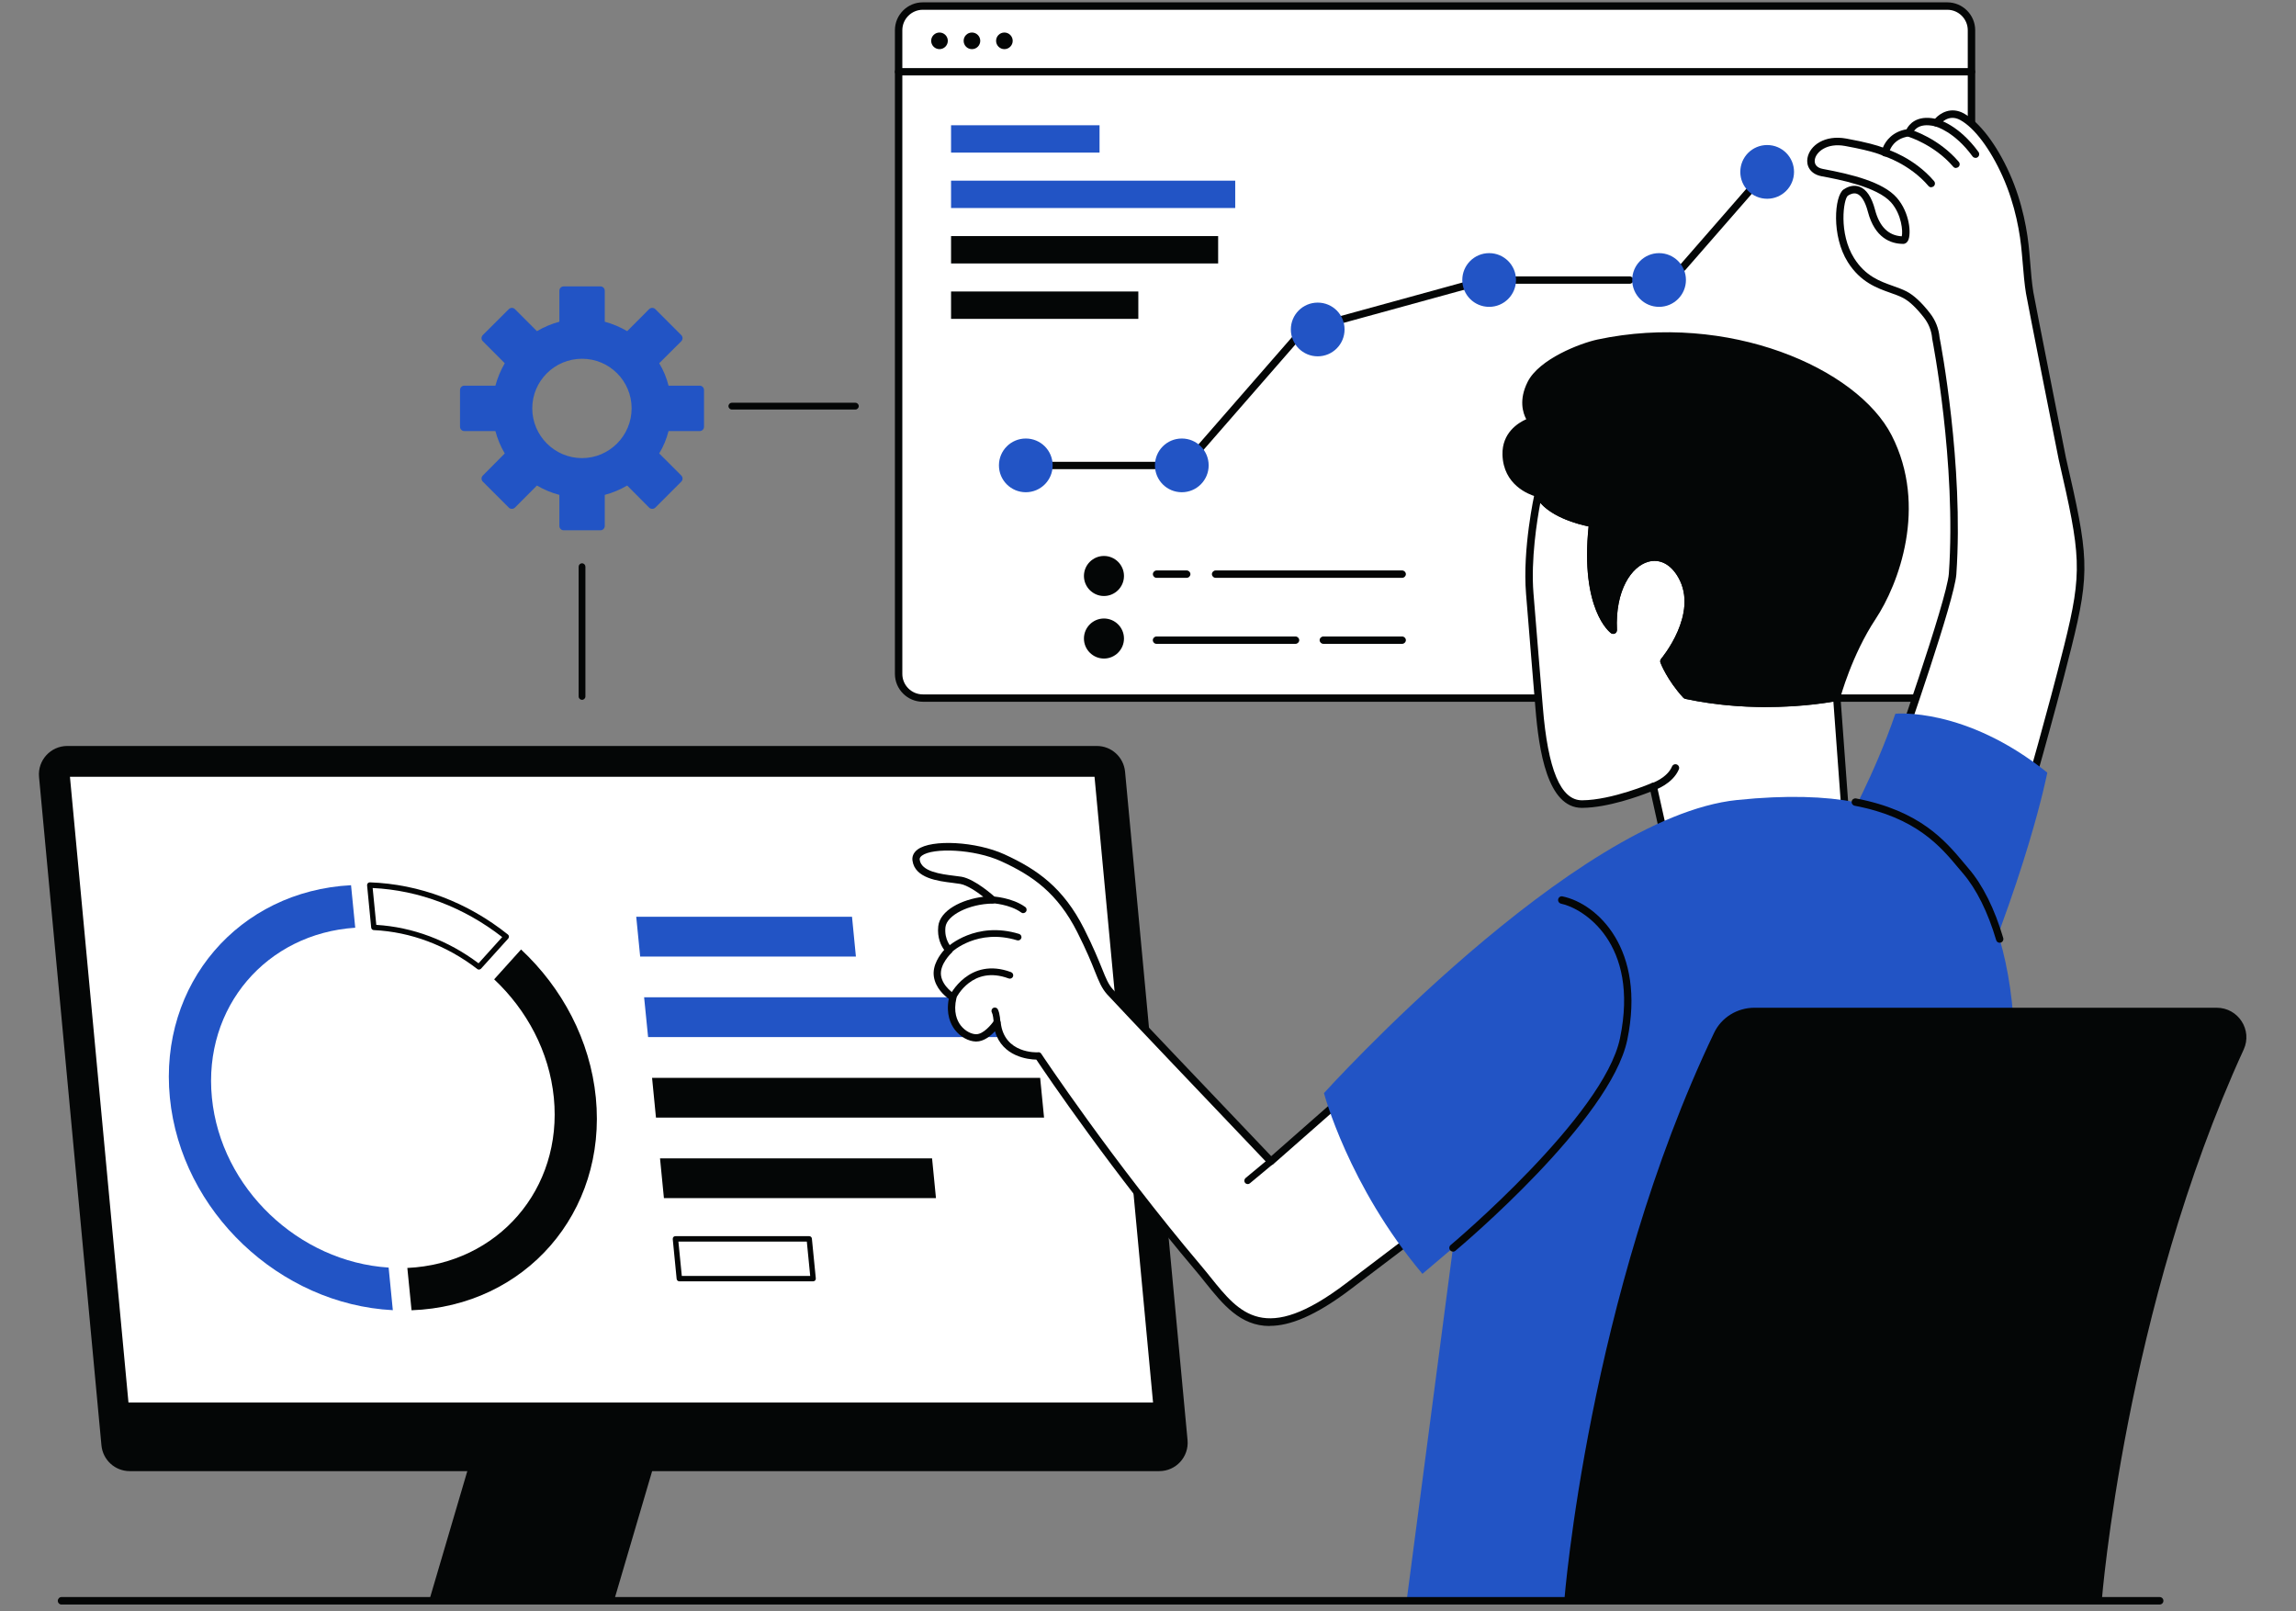 <svg xmlns="http://www.w3.org/2000/svg" xmlns:xlink="http://www.w3.org/1999/xlink" width="439" zoomAndPan="magnify" viewBox="0 0 329.25 231" height="308" preserveAspectRatio="xMidYMid meet" version="1.0"><rect x="0" y="0" width="329.25" height="231" fill="#808080" stroke="none"/><defs><g/><clipPath id="c1316178a5"><path d="M 128 0.262 L 283 0.262 L 283 101 L 128 101 Z M 128 0.262 " clip-rule="nonzero"/></clipPath><clipPath id="b74773c2fc"><path d="M 128 0.262 L 284 0.262 L 284 101 L 128 101 Z M 128 0.262 " clip-rule="nonzero"/></clipPath><clipPath id="6c1e3a3e16"><path d="M 5.367 106 L 171 106 L 171 211 L 5.367 211 Z M 5.367 106 " clip-rule="nonzero"/></clipPath><clipPath id="1442e24c59"><path d="M 61 210 L 94 210 L 94 229.988 L 61 229.988 Z M 61 210 " clip-rule="nonzero"/></clipPath><clipPath id="50f133de72"><path d="M 189 114 L 289 114 L 289 229.988 L 189 229.988 Z M 189 114 " clip-rule="nonzero"/></clipPath><clipPath id="dcac86c9ba"><path d="M 224 144 L 322.645 144 L 322.645 229.988 L 224 229.988 Z M 224 144 " clip-rule="nonzero"/></clipPath><clipPath id="235f9a7c3d"><path d="M 8 229 L 311 229 L 311 229.988 L 8 229.988 Z M 8 229 " clip-rule="nonzero"/></clipPath></defs><g clip-path="url(#c1316178a5)"><path fill="#ffffff" d="M 132.32 0.863 L 279.234 0.863 C 279.695 0.863 280.137 0.953 280.559 1.129 C 280.984 1.305 281.359 1.555 281.684 1.879 C 282.008 2.203 282.258 2.578 282.434 3 C 282.609 3.426 282.695 3.867 282.695 4.324 L 282.695 96.625 C 282.695 97.082 282.609 97.523 282.434 97.949 C 282.258 98.371 282.008 98.746 281.684 99.07 C 281.359 99.395 280.984 99.645 280.559 99.82 C 280.137 99.996 279.695 100.086 279.234 100.086 L 132.32 100.086 C 131.859 100.086 131.418 99.996 130.996 99.82 C 130.57 99.645 130.195 99.395 129.871 99.07 C 129.547 98.746 129.297 98.371 129.121 97.949 C 128.945 97.523 128.859 97.082 128.859 96.625 L 128.859 4.324 C 128.859 3.867 128.945 3.426 129.121 3 C 129.297 2.578 129.547 2.203 129.871 1.879 C 130.195 1.555 130.57 1.305 130.996 1.129 C 131.418 0.953 131.859 0.863 132.32 0.863 Z M 132.32 0.863 " fill-opacity="1" fill-rule="nonzero"/></g><g clip-path="url(#b74773c2fc)"><path fill="#040606" d="M 279.246 100.625 L 132.328 100.625 C 130.125 100.625 128.332 98.828 128.332 96.625 L 128.332 4.336 C 128.332 2.133 130.125 0.336 132.328 0.336 L 279.246 0.336 C 281.449 0.336 283.246 2.133 283.246 4.336 L 283.246 96.637 C 283.246 98.84 281.449 100.633 279.246 100.633 Z M 132.328 1.402 C 130.715 1.402 129.395 2.723 129.395 4.336 L 129.395 96.637 C 129.395 98.25 130.715 99.57 132.328 99.57 L 279.246 99.57 C 280.859 99.57 282.18 98.25 282.18 96.637 L 282.18 4.336 C 282.18 2.723 280.871 1.402 279.246 1.402 Z M 132.328 1.402 " fill-opacity="1" fill-rule="nonzero"/></g><g clip-path="url(#6c1e3a3e16)"><path fill="#040606" d="M 166.242 210.945 L 18.602 210.945 C 16.5 210.945 14.75 209.352 14.547 207.254 L 5.598 111.406 C 5.379 109.023 7.258 106.965 9.652 106.965 L 157.285 106.965 C 159.387 106.965 161.137 108.559 161.336 110.66 L 170.297 206.504 C 170.516 208.887 168.641 210.945 166.242 210.945 Z M 166.242 210.945 " fill-opacity="1" fill-rule="nonzero"/></g><path fill="#ffffff" d="M 17.934 201.637 L 9.449 110.859 L 157.453 110.859 L 165.938 201.637 Z M 17.934 201.637 " fill-opacity="1" fill-rule="nonzero"/><path fill="#040606" d="M 165.938 202.176 L 17.934 202.176 C 17.66 202.176 17.43 201.965 17.406 201.691 L 8.922 110.91 C 8.914 110.766 8.957 110.617 9.062 110.5 C 9.156 110.383 9.305 110.32 9.449 110.32 L 157.453 110.32 C 157.727 110.32 157.961 110.531 157.98 110.805 L 166.465 201.586 C 166.477 201.734 166.434 201.883 166.328 201.996 C 166.223 202.102 166.086 202.164 165.938 202.164 Z M 18.422 201.102 L 165.348 201.102 L 156.957 111.387 L 10.031 111.387 Z M 18.422 201.102 " fill-opacity="1" fill-rule="nonzero"/><g clip-path="url(#1442e24c59)"><path fill="#040606" d="M 88.043 229.547 L 93.645 210.512 L 67.141 210.512 L 61.535 229.547 Z M 88.043 229.547 " fill-opacity="1" fill-rule="nonzero"/></g><path fill="#2254c5" d="M 91.801 137.164 L 91.238 131.457 L 122.18 131.457 L 122.738 137.164 Z M 91.801 137.164 " fill-opacity="1" fill-rule="nonzero"/><path fill="#2254c5" d="M 92.938 148.711 L 92.367 143 L 151.586 143 L 152.145 148.711 Z M 92.938 148.711 " fill-opacity="1" fill-rule="nonzero"/><path fill="#040606" d="M 94.066 160.254 L 93.508 154.555 L 149.16 154.555 L 149.719 160.254 Z M 94.066 160.254 " fill-opacity="1" fill-rule="nonzero"/><path fill="#040606" d="M 95.207 171.797 L 94.648 166.098 L 133.66 166.098 L 134.219 171.797 Z M 95.207 171.797 " fill-opacity="1" fill-rule="nonzero"/><path fill="#ffffff" d="M 97.414 183.34 L 96.855 177.645 L 116.047 177.645 L 116.605 183.34 Z M 97.414 183.34 " fill-opacity="1" fill-rule="nonzero"/><path fill="#040606" d="M 116.605 183.73 L 97.422 183.73 C 97.223 183.73 97.055 183.582 97.031 183.383 L 96.473 177.676 C 96.473 177.57 96.496 177.453 96.57 177.379 C 96.641 177.293 96.75 177.254 96.855 177.254 L 116.039 177.254 C 116.238 177.254 116.406 177.398 116.426 177.602 L 116.988 183.309 C 116.988 183.414 116.965 183.531 116.891 183.605 C 116.816 183.688 116.711 183.73 116.605 183.73 Z M 97.773 182.961 L 116.184 182.961 L 115.699 178.035 L 97.285 178.035 Z M 97.773 182.961 " fill-opacity="1" fill-rule="nonzero"/><path fill="#2254c5" d="M 24.359 157.395 C 25.965 173.727 40.125 187.035 56.332 187.867 L 55.73 181.758 C 42.848 180.934 31.664 170.402 30.387 157.395 C 29.109 144.395 38.227 133.863 50.941 133.027 L 50.34 126.93 C 34.289 127.762 22.758 141.059 24.359 157.395 Z M 24.359 157.395 " fill-opacity="1" fill-rule="nonzero"/><path fill="#ffffff" d="M 72.582 134.316 C 67.055 129.918 60.238 127.172 53.012 126.918 L 53.602 132.988 C 59.16 133.25 64.363 135.328 68.668 138.652 L 72.574 134.328 Z M 72.582 134.316 " fill-opacity="1" fill-rule="nonzero"/><path fill="#040606" d="M 68.68 139.031 C 68.594 139.031 68.512 139.012 68.449 138.949 C 64.035 135.551 58.898 133.621 53.602 133.367 C 53.41 133.367 53.254 133.207 53.23 133.02 L 52.641 126.949 C 52.629 126.836 52.672 126.73 52.746 126.645 C 52.82 126.562 52.938 126.52 53.043 126.52 C 60.164 126.773 67.012 129.355 72.836 134 C 72.922 134.062 72.973 134.168 72.984 134.273 C 72.984 134.379 72.965 134.484 72.891 134.57 L 68.984 138.895 C 68.91 138.98 68.805 139.023 68.699 139.023 Z M 53.961 132.617 C 59.184 132.934 64.246 134.832 68.625 138.125 L 72.016 134.367 C 66.508 130.086 60.102 127.656 53.441 127.332 Z M 53.961 132.617 " fill-opacity="1" fill-rule="nonzero"/><path fill="#040606" d="M 74.715 136.152 L 70.863 140.426 C 75.539 144.824 78.766 150.789 79.422 157.395 C 80.719 170.551 71.359 181.211 58.414 181.812 L 59.016 187.879 C 75.297 187.297 87.062 173.887 85.445 157.395 C 84.633 149.133 80.602 141.641 74.727 136.152 Z M 74.715 136.152 " fill-opacity="1" fill-rule="nonzero"/><path fill="#ffffff" d="M 264.492 114.91 C 264.492 114.91 258.098 121.75 238.367 118.582 L 237.078 112.789 C 237.078 112.789 231.316 115.27 226.898 115.301 C 222.477 115.355 221.219 107.727 220.715 101.414 C 220.207 95.105 219.902 91.539 219.383 85.09 C 218.855 78.633 220.629 70.73 220.629 70.73 C 222.18 74.055 228.418 75.047 228.418 75.047 C 227.043 87.191 231.352 90.348 231.352 90.348 C 230.887 80.574 237.945 76.902 241.141 82.516 C 244.34 88.109 238.621 94.789 238.621 94.789 C 238.621 94.789 239.527 97.195 241.797 99.652 C 252.812 102.008 262.648 100.086 263.355 99.949 C 263.375 99.926 263.387 99.926 263.387 99.926 L 264.492 114.867 Z M 264.492 114.91 " fill-opacity="1" fill-rule="nonzero"/><path fill="#040606" d="M 247.895 119.828 C 245.121 119.828 241.934 119.617 238.281 119.109 C 238.062 119.078 237.883 118.922 237.84 118.699 L 236.688 113.527 C 235.086 114.16 230.578 115.809 226.898 115.84 L 226.844 115.84 C 221.906 115.84 220.672 107.641 220.176 101.469 L 219.594 94.43 C 219.363 91.57 219.129 88.828 218.836 85.145 C 218.309 78.688 220.016 70.953 220.09 70.625 C 220.145 70.402 220.324 70.234 220.555 70.211 C 220.777 70.191 221 70.309 221.094 70.52 C 222.508 73.547 228.418 74.527 228.48 74.539 C 228.766 74.582 228.953 74.844 228.922 75.129 C 228.016 83.223 229.684 87.223 230.781 88.91 C 230.93 83.465 233.43 80.312 236.016 79.551 C 238.168 78.918 240.254 79.941 241.586 82.285 C 244.602 87.57 240.266 93.586 239.223 94.914 C 239.516 95.578 240.402 97.375 242.07 99.211 C 252.223 101.34 261.359 99.832 263.195 99.484 C 263.543 99.355 263.891 99.602 263.926 99.938 L 265.02 114.879 C 265.031 115.027 264.98 115.164 264.883 115.281 C 264.684 115.504 260.559 119.84 247.895 119.84 Z M 238.801 118.109 C 256.434 120.473 262.891 115.617 263.945 114.699 L 262.91 100.613 C 260.18 101.09 251.379 102.281 241.691 100.211 C 241.586 100.191 241.492 100.137 241.406 100.055 C 239.086 97.543 238.156 95.117 238.113 95.012 C 238.051 94.832 238.082 94.621 238.207 94.473 C 238.262 94.41 243.645 88.004 240.68 82.801 C 239.59 80.891 238.008 80.078 236.332 80.562 C 233.988 81.238 231.602 84.594 231.879 90.336 C 231.879 90.535 231.781 90.738 231.594 90.832 C 231.414 90.926 231.191 90.914 231.023 90.789 C 230.844 90.652 226.602 87.402 227.816 75.488 C 226.465 75.215 222.77 74.273 220.883 72.102 C 220.418 74.57 219.512 80.246 219.902 85.051 C 220.195 88.73 220.418 91.477 220.66 94.324 L 221.242 101.363 C 221.969 110.375 223.805 114.754 226.855 114.754 L 226.887 114.754 C 231.148 114.723 236.805 112.316 236.867 112.285 C 237.004 112.219 237.176 112.23 237.324 112.293 C 237.461 112.367 237.566 112.496 237.598 112.652 L 238.809 118.086 Z M 238.801 118.109 " fill-opacity="1" fill-rule="nonzero"/><path fill="#040606" d="M 268.535 88.469 C 265.02 93.754 263.387 99.969 263.387 99.969 C 263.387 99.969 263.363 99.969 263.355 99.992 C 262.648 100.129 252.812 102.047 241.797 99.695 C 239.516 97.227 238.621 94.832 238.621 94.832 C 238.621 94.832 244.34 88.152 241.141 82.559 C 237.945 76.945 230.875 80.617 231.352 90.387 C 231.352 90.387 227.043 87.234 228.418 75.086 C 228.418 75.086 222.191 74.098 220.629 70.773 C 220.629 70.773 216.133 69.863 216.02 65.199 C 215.922 61.402 219.699 60.398 219.699 60.398 C 219.699 60.398 217.895 58.363 219.562 55.039 C 221.07 52.012 226.652 49.785 229.207 49.234 C 247.398 45.352 265.949 53.16 270.836 62.723 C 275.723 72.301 272.059 83.203 268.555 88.488 Z M 268.535 88.469 " fill-opacity="1" fill-rule="nonzero"/><path fill="#040606" d="M 253.258 101.383 C 249.836 101.383 245.836 101.098 241.68 100.211 C 241.574 100.191 241.48 100.137 241.395 100.055 C 239.074 97.543 238.145 95.117 238.102 95.012 C 238.039 94.832 238.07 94.621 238.199 94.473 C 238.25 94.41 243.633 88.004 240.668 82.801 C 239.582 80.891 237.996 80.078 236.32 80.562 C 233.977 81.25 231.594 84.594 231.867 90.336 C 231.867 90.535 231.773 90.738 231.582 90.832 C 231.402 90.926 231.18 90.914 231.012 90.789 C 230.832 90.652 226.59 87.402 227.805 75.488 C 226.285 75.172 221.77 74.023 220.238 71.195 C 219.215 70.898 215.574 69.527 215.457 65.191 C 215.383 62.066 217.695 60.633 218.867 60.113 C 218.383 59.207 217.781 57.328 219.059 54.773 C 220.703 51.473 226.621 49.215 229.07 48.688 C 247.77 44.699 266.32 52.738 271.277 62.445 C 276.469 72.629 272.27 83.773 268.969 88.754 C 265.551 93.914 263.902 100.031 263.891 100.098 C 263.852 100.254 263.746 100.383 263.598 100.445 C 263.543 100.465 263.492 100.488 263.438 100.496 C 262.34 100.707 258.457 101.371 253.246 101.371 Z M 242.082 99.199 C 251.852 101.246 260.684 99.926 262.965 99.516 C 263.344 98.164 264.98 92.855 268.094 88.172 C 271.047 83.707 275.332 72.703 270.352 62.941 C 265.57 53.594 247.008 45.965 229.312 49.742 C 226.77 50.281 221.43 52.465 220.039 55.262 C 218.57 58.203 220.039 59.957 220.102 60.031 C 220.219 60.168 220.258 60.355 220.207 60.535 C 220.152 60.715 220.016 60.844 219.836 60.895 C 219.699 60.926 216.461 61.844 216.547 65.168 C 216.652 69.336 220.566 70.191 220.734 70.223 C 220.902 70.254 221.039 70.371 221.113 70.52 C 222.527 73.547 228.438 74.527 228.5 74.539 C 228.785 74.582 228.977 74.844 228.945 75.129 C 228.035 83.223 229.703 87.223 230.801 88.91 C 230.949 83.465 233.449 80.312 236.035 79.551 C 238.188 78.918 240.277 79.941 241.605 82.285 C 244.625 87.57 240.289 93.586 239.242 94.914 C 239.539 95.578 240.426 97.375 242.094 99.211 Z M 268.535 88.469 L 268.547 88.469 Z M 268.535 88.469 " fill-opacity="1" fill-rule="nonzero"/><path fill="#040606" d="M 237.07 113.328 C 236.848 113.328 236.637 113.191 236.562 112.969 C 236.469 112.695 236.617 112.391 236.898 112.293 C 236.922 112.293 239.074 111.547 239.77 109.91 C 239.887 109.637 240.191 109.508 240.469 109.625 C 240.742 109.742 240.867 110.047 240.75 110.32 C 239.867 112.398 237.355 113.266 237.238 113.297 C 237.184 113.316 237.121 113.328 237.07 113.328 Z M 237.07 113.328 " fill-opacity="1" fill-rule="nonzero"/><path fill="#ffffff" d="M 277.598 48.434 C 277.492 47.25 277.051 46.145 276.324 45.203 C 275.512 44.16 274.34 42.863 273.168 42.25 C 270.992 41.109 267.785 41.016 265.434 37.301 C 263.09 33.586 263.746 28.246 264.672 27.613 C 265.59 26.98 267.387 26.508 268.367 30.219 C 269.348 33.934 271.648 34.41 272.895 34.43 C 273.559 34.492 273.59 30.969 271.586 28.691 C 269.578 26.41 264.559 25.355 261.316 24.742 C 258.078 24.133 259.926 19.543 264.641 20.387 C 269.359 21.23 270.34 21.895 270.34 21.895 C 270.34 21.895 270.762 19.371 273.758 19.023 C 273.758 19.023 274.402 16.789 277.684 17.609 C 277.684 17.609 279.172 15.531 281.355 16.734 C 283.539 17.938 285.883 21.102 287.656 25.059 C 289.43 29.016 290.199 33.102 290.461 36.266 C 290.727 39.434 290.832 40.668 291.043 41.977 C 291.254 43.285 295.719 65.738 295.719 65.738 C 298.957 79.793 299.199 81.969 296.5 92.762 C 293.797 103.559 290.168 115.965 290.168 115.965 L 271.426 109.699 C 271.426 109.699 279.711 86.273 279.996 82.305 C 281.113 66.234 277.59 48.453 277.59 48.453 Z M 277.598 48.434 " fill-opacity="1" fill-rule="nonzero"/><path fill="#040606" d="M 290.168 116.484 C 290.113 116.484 290.051 116.484 290 116.453 L 271.258 110.184 C 271.121 110.141 271.016 110.035 270.953 109.91 C 270.887 109.781 270.879 109.637 270.93 109.496 C 271.016 109.266 279.191 86.094 279.469 82.254 C 280.566 66.445 277.113 48.719 277.07 48.539 C 277.07 48.52 277.07 48.508 277.07 48.484 C 276.977 47.41 276.566 46.398 275.902 45.543 C 274.824 44.16 273.801 43.188 272.914 42.727 C 272.375 42.441 271.742 42.219 271.078 41.984 C 269.18 41.312 266.805 40.477 264.98 37.586 C 262.605 33.828 263.059 28.078 264.367 27.172 C 265.129 26.645 265.941 26.508 266.656 26.77 C 267.648 27.141 268.398 28.246 268.883 30.082 C 269.516 32.5 270.805 33.777 272.715 33.883 C 272.895 33.227 272.715 30.77 271.195 29.039 C 269.199 26.77 263.609 25.715 261.223 25.273 C 259.547 24.953 258.996 23.73 259.195 22.656 C 259.523 20.852 261.676 19.309 264.746 19.867 C 267.734 20.406 269.262 20.871 270.012 21.156 C 270.414 20.164 271.418 18.879 273.398 18.539 C 273.746 17.863 274.824 16.473 277.492 17.02 C 278.242 16.195 279.793 15.258 281.629 16.27 C 283.855 17.504 286.305 20.703 288.164 24.84 C 290.094 29.145 290.777 33.398 291.012 36.215 C 291.273 39.453 291.379 40.613 291.582 41.879 C 291.793 43.156 296.215 65.402 296.254 65.621 C 299.484 79.645 299.789 81.863 297.035 92.879 C 294.367 103.559 290.738 115.977 290.707 116.102 C 290.664 116.242 290.566 116.355 290.441 116.43 C 290.367 116.473 290.281 116.492 290.199 116.492 Z M 272.121 109.352 L 289.82 115.27 C 290.547 112.781 293.637 102.027 295.992 92.613 C 298.684 81.832 298.387 79.656 295.211 65.844 C 295.02 64.914 290.738 43.348 290.527 42.051 C 290.316 40.742 290.211 39.582 289.934 36.309 C 289.703 33.574 289.039 29.449 287.172 25.281 C 285.406 21.348 283.141 18.328 281.102 17.211 C 279.402 16.27 278.242 17.758 278.117 17.926 C 277.988 18.098 277.77 18.18 277.559 18.129 C 274.887 17.453 274.328 18.992 274.266 19.172 C 274.203 19.371 274.023 19.52 273.82 19.551 C 271.277 19.848 270.887 21.906 270.867 21.988 C 270.836 22.168 270.719 22.316 270.551 22.391 C 270.383 22.453 270.191 22.445 270.043 22.348 C 270.012 22.328 268.988 21.727 264.559 20.926 C 261.949 20.461 260.441 21.801 260.254 22.855 C 260.125 23.562 260.547 24.07 261.422 24.227 C 265.551 24.996 270.023 26.094 271.996 28.344 C 273.863 30.473 274.105 33.535 273.621 34.492 C 273.453 34.82 273.18 35 272.852 34.969 C 271.141 34.949 268.852 34.125 267.859 30.367 C 267.48 28.922 266.93 28.027 266.297 27.793 C 265.781 27.605 265.254 27.879 264.98 28.066 C 264.355 28.555 263.641 33.469 265.887 37.027 C 267.512 39.602 269.602 40.34 271.438 40.992 C 272.145 41.246 272.809 41.48 273.422 41.797 C 274.453 42.336 275.574 43.379 276.754 44.898 C 277.547 45.91 278.023 47.113 278.137 48.379 C 278.297 49.184 281.629 66.688 280.543 82.348 C 280.281 86.051 273.379 105.824 272.133 109.359 Z M 272.863 33.891 C 272.863 33.891 272.883 33.891 272.895 33.891 C 272.883 33.891 272.871 33.891 272.863 33.891 Z M 272.863 33.891 " fill-opacity="1" fill-rule="nonzero"/><path fill="#040606" d="M 276.945 26.855 C 276.797 26.855 276.648 26.793 276.543 26.664 C 273.887 23.551 270.223 22.402 270.18 22.391 C 269.898 22.305 269.738 22.012 269.824 21.727 C 269.906 21.441 270.191 21.281 270.488 21.367 C 270.645 21.422 274.477 22.602 277.348 25.969 C 277.535 26.191 277.516 26.527 277.281 26.719 C 277.176 26.801 277.062 26.844 276.934 26.844 Z M 276.945 26.855 " fill-opacity="1" fill-rule="nonzero"/><path fill="#040606" d="M 280.492 24.09 C 280.344 24.09 280.195 24.027 280.09 23.898 C 277.43 20.785 273.77 19.648 273.727 19.625 C 273.441 19.543 273.285 19.246 273.367 18.961 C 273.453 18.676 273.738 18.52 274.031 18.602 C 274.191 18.656 278.023 19.836 280.891 23.203 C 281.082 23.426 281.062 23.762 280.828 23.953 C 280.723 24.035 280.605 24.078 280.48 24.078 Z M 280.492 24.09 " fill-opacity="1" fill-rule="nonzero"/><path fill="#040606" d="M 283.285 22.633 C 283.117 22.633 282.961 22.559 282.855 22.41 C 280.246 18.836 277.59 18.148 277.559 18.137 C 277.273 18.066 277.094 17.781 277.168 17.496 C 277.23 17.211 277.516 17.039 277.809 17.105 C 277.938 17.137 280.859 17.863 283.719 21.789 C 283.887 22.023 283.848 22.359 283.605 22.539 C 283.508 22.613 283.402 22.645 283.285 22.645 Z M 283.285 22.633 " fill-opacity="1" fill-rule="nonzero"/><path fill="#2254c5" d="M 264.633 118.477 C 264.633 118.477 268.777 111.164 271.797 102.344 C 271.797 102.344 281.801 101.309 293.586 110.785 C 293.586 110.785 290.758 125.57 280.605 148.52 L 264.633 118.488 Z M 264.633 118.477 " fill-opacity="1" fill-rule="nonzero"/><path fill="#ffffff" d="M 195.504 154.871 L 182.242 166.531 C 176.934 160.961 160.305 143.508 159.152 142.211 C 157.793 140.668 157.801 139.043 154.965 133.43 C 152.125 127.816 148.578 125.199 143.801 123.004 C 139.02 120.82 131.012 120.82 131.359 123.344 C 131.707 125.875 135.938 125.906 137.785 126.234 C 139.633 126.562 142.324 129.031 142.324 129.031 C 138.871 129.082 135.273 130.73 135.043 132.883 C 134.809 135.035 136.086 136.227 136.086 136.227 C 136.086 136.227 134.145 138.031 134.418 139.941 C 134.691 141.852 136.637 142.98 136.637 142.98 C 135.715 146.914 138.367 148.773 139.949 148.816 C 141.52 148.855 142.977 146.641 142.977 146.641 C 143.535 151.715 148.895 151.398 148.895 151.398 C 148.895 151.398 158.996 166.637 171.836 181.812 C 176.711 187.574 180.023 194.527 193.32 184.469 C 204.211 176.23 207.047 174.066 207.047 174.066 L 195.504 154.883 Z M 195.504 154.871 " fill-opacity="1" fill-rule="nonzero"/><path fill="#040606" d="M 182.07 190.137 C 177.852 190.137 175.359 187.035 172.785 183.828 C 172.344 183.266 171.891 182.707 171.426 182.16 C 159.586 168.168 149.953 153.941 148.613 151.938 C 147.492 151.918 143.738 151.547 142.68 147.875 C 142.047 148.551 141.078 149.344 140 149.344 C 139.98 149.344 139.957 149.344 139.938 149.344 C 138.871 149.32 137.699 148.656 136.941 147.676 C 136.297 146.84 135.645 145.406 136.055 143.223 C 135.434 142.777 134.145 141.66 133.914 140.016 C 133.68 138.379 134.797 136.879 135.398 136.207 C 134.977 135.637 134.367 134.473 134.547 132.816 C 134.797 130.539 137.879 128.977 141.004 128.586 C 140.031 127.828 138.691 126.93 137.723 126.75 C 137.426 126.699 137.066 126.656 136.676 126.602 C 134.492 126.34 131.199 125.926 130.852 123.406 C 130.789 122.973 130.875 122.34 131.582 121.812 C 133.598 120.305 140 120.66 144.043 122.508 C 148.75 124.66 152.496 127.301 155.461 133.176 C 156.801 135.836 157.508 137.609 158.035 138.895 C 158.605 140.32 158.922 141.102 159.574 141.852 C 160.652 143.062 175.539 158.703 182.293 165.781 L 195.168 154.461 C 195.281 154.355 195.441 154.301 195.602 154.332 C 195.758 154.355 195.895 154.449 195.98 154.586 L 207.523 173.77 C 207.66 174.004 207.609 174.309 207.387 174.469 C 207.387 174.469 204.539 176.641 193.656 184.883 C 188.625 188.691 184.965 190.117 182.105 190.117 Z M 148.887 150.871 C 149.066 150.871 149.234 150.957 149.328 151.113 C 149.434 151.273 159.555 166.5 172.227 181.473 C 172.703 182.031 173.156 182.602 173.609 183.16 C 177.777 188.352 181.387 192.84 192.984 184.047 C 201.699 177.453 205.266 174.742 206.332 173.93 L 195.367 155.695 L 182.59 166.934 C 182.379 167.121 182.051 167.102 181.852 166.902 C 175.277 160 159.859 143.812 158.75 142.566 C 157.973 141.684 157.613 140.785 157.02 139.309 C 156.516 138.031 155.809 136.289 154.488 133.672 C 151.66 128.07 148.082 125.559 143.578 123.5 C 139.672 121.719 133.766 121.527 132.203 122.688 C 131.887 122.922 131.867 123.133 131.887 123.277 C 132.117 124.988 134.926 125.336 136.781 125.57 C 137.195 125.621 137.562 125.664 137.879 125.715 C 139.863 126.066 142.574 128.535 142.691 128.641 C 142.852 128.785 142.902 129.02 142.828 129.219 C 142.754 129.422 142.555 129.559 142.344 129.566 C 139 129.609 135.77 131.223 135.578 132.945 C 135.379 134.781 136.414 135.805 136.457 135.848 C 136.562 135.953 136.625 136.09 136.625 136.238 C 136.625 136.383 136.562 136.523 136.457 136.629 C 136.434 136.648 134.715 138.262 134.945 139.879 C 135.18 141.504 136.887 142.527 136.898 142.535 C 137.098 142.652 137.203 142.895 137.152 143.117 C 136.688 145.102 137.234 146.344 137.773 147.043 C 138.43 147.887 139.348 148.289 139.957 148.297 C 139.957 148.297 139.98 148.297 139.992 148.297 C 141.023 148.297 142.176 146.906 142.535 146.367 C 142.66 146.176 142.883 146.094 143.102 146.145 C 143.324 146.199 143.484 146.379 143.504 146.609 C 144 151.105 148.664 150.902 148.863 150.895 C 148.863 150.895 148.887 150.895 148.895 150.895 Z M 148.887 150.871 " fill-opacity="1" fill-rule="nonzero"/><path fill="#040606" d="M 146.734 130.941 C 146.637 130.941 146.531 130.906 146.449 130.844 C 144.801 129.652 142.324 129.516 142.301 129.516 C 142.039 129.504 141.828 129.273 141.848 129.008 C 141.859 128.746 142.039 128.566 142.355 128.543 C 142.469 128.543 145.148 128.703 147.02 130.055 C 147.238 130.211 147.281 130.516 147.125 130.73 C 147.027 130.855 146.879 130.93 146.734 130.93 Z M 146.734 130.941 " fill-opacity="1" fill-rule="nonzero"/><path fill="#040606" d="M 136.086 136.711 C 135.961 136.711 135.832 136.66 135.738 136.562 C 135.559 136.375 135.559 136.066 135.758 135.879 C 135.93 135.719 139.938 132.016 146.141 133.914 C 146.395 134 146.543 134.262 146.457 134.516 C 146.375 134.77 146.109 134.906 145.855 134.832 C 140.203 133.102 136.57 136.426 136.422 136.574 C 136.328 136.66 136.211 136.711 136.098 136.711 Z M 136.086 136.711 " fill-opacity="1" fill-rule="nonzero"/><path fill="#040606" d="M 136.637 143.465 C 136.562 143.465 136.496 143.453 136.422 143.414 C 136.18 143.297 136.074 143.012 136.191 142.77 C 136.211 142.715 138.945 137.156 144.98 139.391 C 145.234 139.488 145.363 139.762 145.266 140.016 C 145.172 140.27 144.898 140.395 144.645 140.301 C 139.441 138.367 137.164 142.988 137.066 143.191 C 136.984 143.359 136.812 143.465 136.637 143.465 Z M 136.637 143.465 " fill-opacity="1" fill-rule="nonzero"/><path fill="#040606" d="M 142.977 147.125 C 142.711 147.125 142.5 146.914 142.492 146.652 C 142.48 146.219 142.395 145.469 142.238 145.184 C 142.109 144.953 142.195 144.656 142.43 144.531 C 142.66 144.402 142.957 144.488 143.082 144.719 C 143.41 145.32 143.453 146.492 143.453 146.629 C 143.453 146.895 143.25 147.117 142.977 147.125 L 142.965 147.125 Z M 142.977 147.125 " fill-opacity="1" fill-rule="nonzero"/><path fill="#040606" d="M 178.918 169.781 C 178.781 169.781 178.641 169.719 178.547 169.613 C 178.379 169.402 178.41 169.105 178.609 168.926 L 181.934 166.164 C 182.137 165.992 182.441 166.016 182.621 166.227 C 182.789 166.438 182.758 166.73 182.559 166.91 L 179.234 169.676 C 179.137 169.75 179.031 169.793 178.926 169.793 Z M 178.918 169.781 " fill-opacity="1" fill-rule="nonzero"/><g clip-path="url(#50f133de72)"><path fill="#2254c5" d="M 286.992 170.297 C 289.934 155.273 289.238 143.086 286.75 134.652 C 285.504 130.41 283.805 127.121 281.895 124.895 C 279.234 121.793 275.867 116.883 266.047 115.016 C 261.781 114.203 256.293 113.973 249.109 114.711 C 225.703 117.117 189.859 156.738 189.859 156.738 C 189.859 156.738 193.352 170.023 203.977 182.656 L 208.355 178.941 L 201.711 229.547 L 224.301 229.547 L 286.98 170.309 Z M 286.992 170.297 " fill-opacity="1" fill-rule="nonzero"/></g><path fill="#040606" d="M 286.758 135.18 C 286.527 135.18 286.316 135.035 286.254 134.801 C 285.07 130.793 283.426 127.488 281.504 125.242 C 281.281 124.988 281.059 124.715 280.816 124.43 C 278.273 121.379 274.781 117.211 265.961 115.535 C 265.676 115.48 265.484 115.195 265.539 114.91 C 265.59 114.625 265.867 114.438 266.16 114.488 C 275.352 116.242 278.98 120.578 281.629 123.742 C 281.863 124.016 282.086 124.293 282.305 124.547 C 284.332 126.898 286.043 130.348 287.266 134.496 C 287.348 134.781 287.191 135.074 286.906 135.16 C 286.855 135.172 286.801 135.18 286.758 135.18 Z M 286.758 135.18 " fill-opacity="1" fill-rule="nonzero"/><path fill="#040606" d="M 208.367 179.469 C 208.219 179.469 208.062 179.406 207.957 179.277 C 207.766 179.059 207.797 178.719 208.02 178.531 C 208.242 178.352 230 160.02 232.309 148.879 C 235.16 135.172 226.961 130.223 223.859 129.578 C 223.574 129.516 223.383 129.23 223.445 128.945 C 223.508 128.66 223.773 128.469 224.078 128.535 C 229.09 129.59 236.047 136.109 233.355 149.102 C 230.961 160.613 209.602 178.594 208.707 179.352 C 208.602 179.438 208.484 179.48 208.367 179.48 Z M 208.367 179.469 " fill-opacity="1" fill-rule="nonzero"/><g clip-path="url(#dcac86c9ba)"><path fill="#040606" d="M 301.395 229.547 C 301.395 229.547 304.688 187.699 321.75 150.492 C 323.035 147.688 320.969 144.5 317.875 144.5 L 251.59 144.5 C 249.129 144.5 246.852 145.883 245.797 148.109 C 227.75 185.875 224.32 229.547 224.32 229.547 Z M 301.395 229.547 " fill-opacity="1" fill-rule="nonzero"/></g><path fill="#040606" d="M 282.707 10.816 L 128.859 10.816 C 128.562 10.816 128.332 10.574 128.332 10.289 C 128.332 10.004 128.574 9.762 128.859 9.762 L 282.695 9.762 C 282.992 9.762 283.234 10.004 283.234 10.289 C 283.234 10.574 282.992 10.816 282.695 10.816 Z M 282.707 10.816 " fill-opacity="1" fill-rule="nonzero"/><path fill="#040606" d="M 165.621 67.27 L 150.953 67.27 C 150.66 67.27 150.426 67.027 150.426 66.742 C 150.426 66.457 150.668 66.215 150.953 66.215 L 165.621 66.215 C 165.918 66.215 166.16 66.457 166.16 66.742 C 166.16 67.027 165.918 67.27 165.621 67.27 Z M 165.621 67.27 " fill-opacity="1" fill-rule="nonzero"/><path fill="#040606" d="M 171.941 64.969 C 171.816 64.969 171.688 64.926 171.594 64.84 C 171.371 64.652 171.352 64.312 171.539 64.094 L 185.828 47.707 C 186.02 47.484 186.355 47.461 186.578 47.652 C 186.801 47.844 186.82 48.18 186.629 48.402 L 172.344 64.789 C 172.238 64.906 172.09 64.969 171.941 64.969 Z M 171.941 64.969 " fill-opacity="1" fill-rule="nonzero"/><path fill="#040606" d="M 191.98 46.469 C 191.75 46.469 191.535 46.312 191.465 46.082 C 191.391 45.797 191.547 45.5 191.832 45.426 L 210.773 40.223 C 211.059 40.141 211.355 40.309 211.426 40.594 C 211.5 40.879 211.344 41.172 211.059 41.246 L 192.117 46.449 C 192.117 46.449 192.023 46.469 191.98 46.469 Z M 191.98 46.469 " fill-opacity="1" fill-rule="nonzero"/><path fill="#040606" d="M 233.703 40.688 L 217.398 40.688 C 217.105 40.688 216.863 40.445 216.863 40.16 C 216.863 39.875 217.105 39.633 217.398 39.633 L 233.703 39.633 C 234 39.633 234.242 39.875 234.242 40.16 C 234.242 40.445 234 40.688 233.703 40.688 Z M 233.703 40.688 " fill-opacity="1" fill-rule="nonzero"/><path fill="#040606" d="M 241.289 38.883 C 241.164 38.883 241.035 38.84 240.941 38.758 C 240.719 38.566 240.699 38.23 240.891 38.008 L 250.387 27.117 C 250.574 26.898 250.926 26.875 251.137 27.066 C 251.355 27.254 251.379 27.594 251.188 27.816 L 241.691 38.703 C 241.586 38.832 241.438 38.883 241.289 38.883 Z M 241.289 38.883 " fill-opacity="1" fill-rule="nonzero"/><path fill="#2254c5" d="M 150.953 66.73 C 150.953 68.852 149.234 70.582 147.102 70.582 C 144.973 70.582 143.25 68.863 143.25 66.73 C 143.25 64.598 144.973 62.879 147.102 62.879 C 149.234 62.879 150.953 64.598 150.953 66.73 Z M 150.953 66.73 " fill-opacity="1" fill-rule="nonzero"/><path fill="#2254c5" d="M 173.324 66.73 C 173.324 68.852 171.605 70.582 169.473 70.582 C 167.34 70.582 165.621 68.863 165.621 66.73 C 165.621 64.598 167.34 62.879 169.473 62.879 C 171.605 62.879 173.324 64.598 173.324 66.73 Z M 173.324 66.73 " fill-opacity="1" fill-rule="nonzero"/><path fill="#2254c5" d="M 192.812 47.242 C 192.812 49.363 191.094 51.094 188.961 51.094 C 186.832 51.094 185.109 49.371 185.109 47.242 C 185.109 45.109 186.832 43.391 188.961 43.391 C 191.094 43.391 192.812 45.109 192.812 47.242 Z M 192.812 47.242 " fill-opacity="1" fill-rule="nonzero"/><path fill="#2254c5" d="M 217.398 40.148 C 217.398 42.27 215.68 44 213.547 44 C 211.418 44 209.695 42.281 209.695 40.148 C 209.695 38.02 211.418 36.297 213.547 36.297 C 215.68 36.297 217.398 38.02 217.398 40.148 Z M 217.398 40.148 " fill-opacity="1" fill-rule="nonzero"/><path fill="#2254c5" d="M 241.766 40.148 C 241.766 42.27 240.043 44 237.914 44 C 235.781 44 234.062 42.281 234.062 40.148 C 234.062 38.02 235.781 36.297 237.914 36.297 C 240.043 36.297 241.766 38.02 241.766 40.148 Z M 241.766 40.148 " fill-opacity="1" fill-rule="nonzero"/><path fill="#2254c5" d="M 257.266 24.648 C 257.266 26.77 255.547 28.5 253.414 28.5 C 251.281 28.5 249.562 26.781 249.562 24.648 C 249.562 22.516 251.281 20.797 253.414 20.797 C 255.547 20.797 257.266 22.516 257.266 24.648 Z M 257.266 24.648 " fill-opacity="1" fill-rule="nonzero"/><g clip-path="url(#235f9a7c3d)"><path fill="#040606" d="M 309.699 230.074 L 8.816 230.074 C 8.523 230.074 8.289 229.832 8.289 229.539 C 8.289 229.242 8.531 229 8.816 229 L 309.699 229 C 309.996 229 310.238 229.242 310.238 229.539 C 310.238 229.832 309.996 230.074 309.699 230.074 Z M 309.699 230.074 " fill-opacity="1" fill-rule="nonzero"/></g><path fill="#040606" d="M 135.918 5.855 C 135.918 6.512 135.379 7.047 134.727 7.047 C 134.07 7.047 133.531 6.512 133.531 5.855 C 133.531 5.203 134.059 4.664 134.727 4.664 C 135.391 4.664 135.918 5.203 135.918 5.855 Z M 135.918 5.855 " fill-opacity="1" fill-rule="nonzero"/><path fill="#040606" d="M 140.57 5.855 C 140.57 6.512 140.043 7.047 139.379 7.047 C 138.715 7.047 138.188 6.512 138.188 5.855 C 138.188 5.203 138.715 4.664 139.379 4.664 C 140.043 4.664 140.57 5.203 140.57 5.855 Z M 140.57 5.855 " fill-opacity="1" fill-rule="nonzero"/><path fill="#040606" d="M 145.223 5.855 C 145.223 6.512 144.688 7.047 144.031 7.047 C 143.379 7.047 142.84 6.512 142.84 5.855 C 142.84 5.203 143.367 4.664 144.031 4.664 C 144.695 4.664 145.223 5.203 145.223 5.855 Z M 145.223 5.855 " fill-opacity="1" fill-rule="nonzero"/><path fill="#2254c5" d="M 136.383 17.961 L 157.676 17.961 L 157.676 21.883 L 136.383 21.883 Z M 136.383 17.961 " fill-opacity="1" fill-rule="nonzero"/><path fill="#2254c5" d="M 136.383 25.906 L 177.133 25.906 L 177.133 29.828 L 136.383 29.828 Z M 136.383 25.906 " fill-opacity="1" fill-rule="nonzero"/><path fill="#040606" d="M 136.383 33.852 L 174.684 33.852 L 174.684 37.777 L 136.383 37.777 Z M 136.383 33.852 " fill-opacity="1" fill-rule="nonzero"/><path fill="#040606" d="M 136.383 41.797 L 163.238 41.797 L 163.238 45.723 L 136.383 45.723 Z M 136.383 41.797 " fill-opacity="1" fill-rule="nonzero"/><path fill="#040606" d="M 161.18 82.59 C 161.18 84.172 159.891 85.461 158.309 85.461 C 156.727 85.461 155.438 84.172 155.438 82.59 C 155.438 81.008 156.727 79.719 158.309 79.719 C 159.891 79.719 161.18 81.008 161.18 82.59 Z M 161.18 82.59 " fill-opacity="1" fill-rule="nonzero"/><path fill="#040606" d="M 201.066 82.855 L 174.328 82.855 C 174.031 82.855 173.789 82.609 173.789 82.328 C 173.789 82.043 174.031 81.797 174.328 81.797 L 201.066 81.797 C 201.359 81.797 201.605 82.043 201.605 82.328 C 201.605 82.609 201.359 82.855 201.066 82.855 Z M 201.066 82.855 " fill-opacity="1" fill-rule="nonzero"/><path fill="#040606" d="M 170.168 82.855 L 165.852 82.855 C 165.559 82.855 165.324 82.609 165.324 82.328 C 165.324 82.043 165.57 81.797 165.852 81.797 L 170.168 81.797 C 170.465 81.797 170.707 82.043 170.707 82.328 C 170.707 82.609 170.465 82.855 170.168 82.855 Z M 170.168 82.855 " fill-opacity="1" fill-rule="nonzero"/><path fill="#040606" d="M 161.18 91.559 C 161.18 93.141 159.891 94.43 158.309 94.43 C 156.727 94.43 155.438 93.141 155.438 91.559 C 155.438 89.977 156.727 88.688 158.309 88.688 C 159.891 88.688 161.18 89.977 161.18 91.559 Z M 161.18 91.559 " fill-opacity="1" fill-rule="nonzero"/><path fill="#040606" d="M 201.066 92.32 L 189.773 92.32 C 189.48 92.32 189.238 92.078 189.238 91.793 C 189.238 91.508 189.48 91.266 189.773 91.266 L 201.066 91.266 C 201.359 91.266 201.605 91.508 201.605 91.793 C 201.605 92.078 201.359 92.32 201.066 92.32 Z M 201.066 92.32 " fill-opacity="1" fill-rule="nonzero"/><path fill="#040606" d="M 185.777 92.32 L 165.844 92.32 C 165.547 92.32 165.316 92.078 165.316 91.793 C 165.316 91.508 165.559 91.266 165.844 91.266 L 185.777 91.266 C 186.07 91.266 186.312 91.508 186.312 91.793 C 186.312 92.078 186.07 92.32 185.777 92.32 Z M 185.777 92.32 " fill-opacity="1" fill-rule="nonzero"/><path fill="#2254c5" d="M 100.336 55.301 L 95.871 55.301 C 95.586 54.164 95.133 53.074 94.531 52.086 L 97.699 48.93 C 97.812 48.812 97.879 48.656 97.879 48.484 C 97.879 48.316 97.805 48.16 97.688 48.043 L 93.973 44.328 C 93.73 44.086 93.328 44.086 93.086 44.328 L 89.941 47.484 C 88.906 46.883 87.832 46.43 86.723 46.133 L 86.723 41.691 C 86.723 41.344 86.449 41.066 86.102 41.066 L 80.836 41.066 C 80.488 41.066 80.215 41.344 80.215 41.691 L 80.215 46.133 C 79.094 46.43 78.027 46.883 76.996 47.484 L 73.84 44.328 C 73.598 44.086 73.207 44.086 72.965 44.328 L 69.238 48.043 C 68.996 48.285 68.984 48.688 69.238 48.93 L 72.383 52.086 C 71.805 53.086 71.348 54.164 71.043 55.301 L 66.59 55.301 C 66.242 55.301 65.969 55.578 65.969 55.926 L 65.969 61.191 C 65.969 61.539 66.242 61.812 66.59 61.812 L 71.043 61.812 C 71.348 62.953 71.793 64.027 72.383 65.02 L 69.238 68.188 C 68.996 68.43 68.996 68.832 69.238 69.062 L 72.965 72.789 C 73.195 73.02 73.617 73.02 73.84 72.789 L 76.996 69.621 C 78.039 70.234 79.117 70.676 80.215 70.961 L 80.215 75.414 C 80.215 75.762 80.488 76.039 80.836 76.039 L 86.102 76.039 C 86.449 76.039 86.723 75.762 86.723 75.414 L 86.723 70.961 C 87.82 70.676 88.898 70.223 89.941 69.621 L 93.086 72.789 C 93.328 73.02 93.742 73.02 93.973 72.789 L 97.699 69.062 C 97.941 68.82 97.941 68.43 97.699 68.188 L 94.531 65.02 C 95.133 64.027 95.578 62.953 95.871 61.812 L 100.336 61.812 C 100.684 61.812 100.957 61.539 100.957 61.191 L 100.957 55.926 C 100.957 55.586 100.684 55.301 100.336 55.301 Z M 83.465 65.688 C 79.527 65.688 76.328 62.477 76.328 58.551 C 76.328 54.629 79.527 51.441 83.465 51.441 C 87.398 51.441 90.574 54.629 90.574 58.551 C 90.574 62.477 87.387 65.688 83.465 65.688 Z M 83.465 65.688 " fill-opacity="1" fill-rule="nonzero"/><path fill="#040606" d="M 83.465 100.348 C 83.199 100.348 82.977 100.137 82.977 99.863 L 82.977 81.262 C 82.977 80.996 83.188 80.773 83.465 80.773 C 83.738 80.773 83.949 80.996 83.949 81.262 L 83.949 99.863 C 83.949 100.129 83.727 100.348 83.465 100.348 Z M 83.465 100.348 " fill-opacity="1" fill-rule="nonzero"/><path fill="#040606" d="M 122.664 58.723 L 104.945 58.723 C 104.684 58.723 104.461 58.5 104.461 58.234 C 104.461 57.973 104.684 57.75 104.945 57.75 L 122.664 57.75 C 122.926 57.75 123.148 57.973 123.148 58.234 C 123.148 58.5 122.926 58.723 122.664 58.723 Z M 122.664 58.723 " fill-opacity="1" fill-rule="nonzero"/><g fill="#000000" fill-opacity="1"><g transform="translate(158.791, 136.203)"><g/></g></g><g fill="#000000" fill-opacity="1"><g transform="translate(164.171, 136.203)"><g/></g></g></svg>